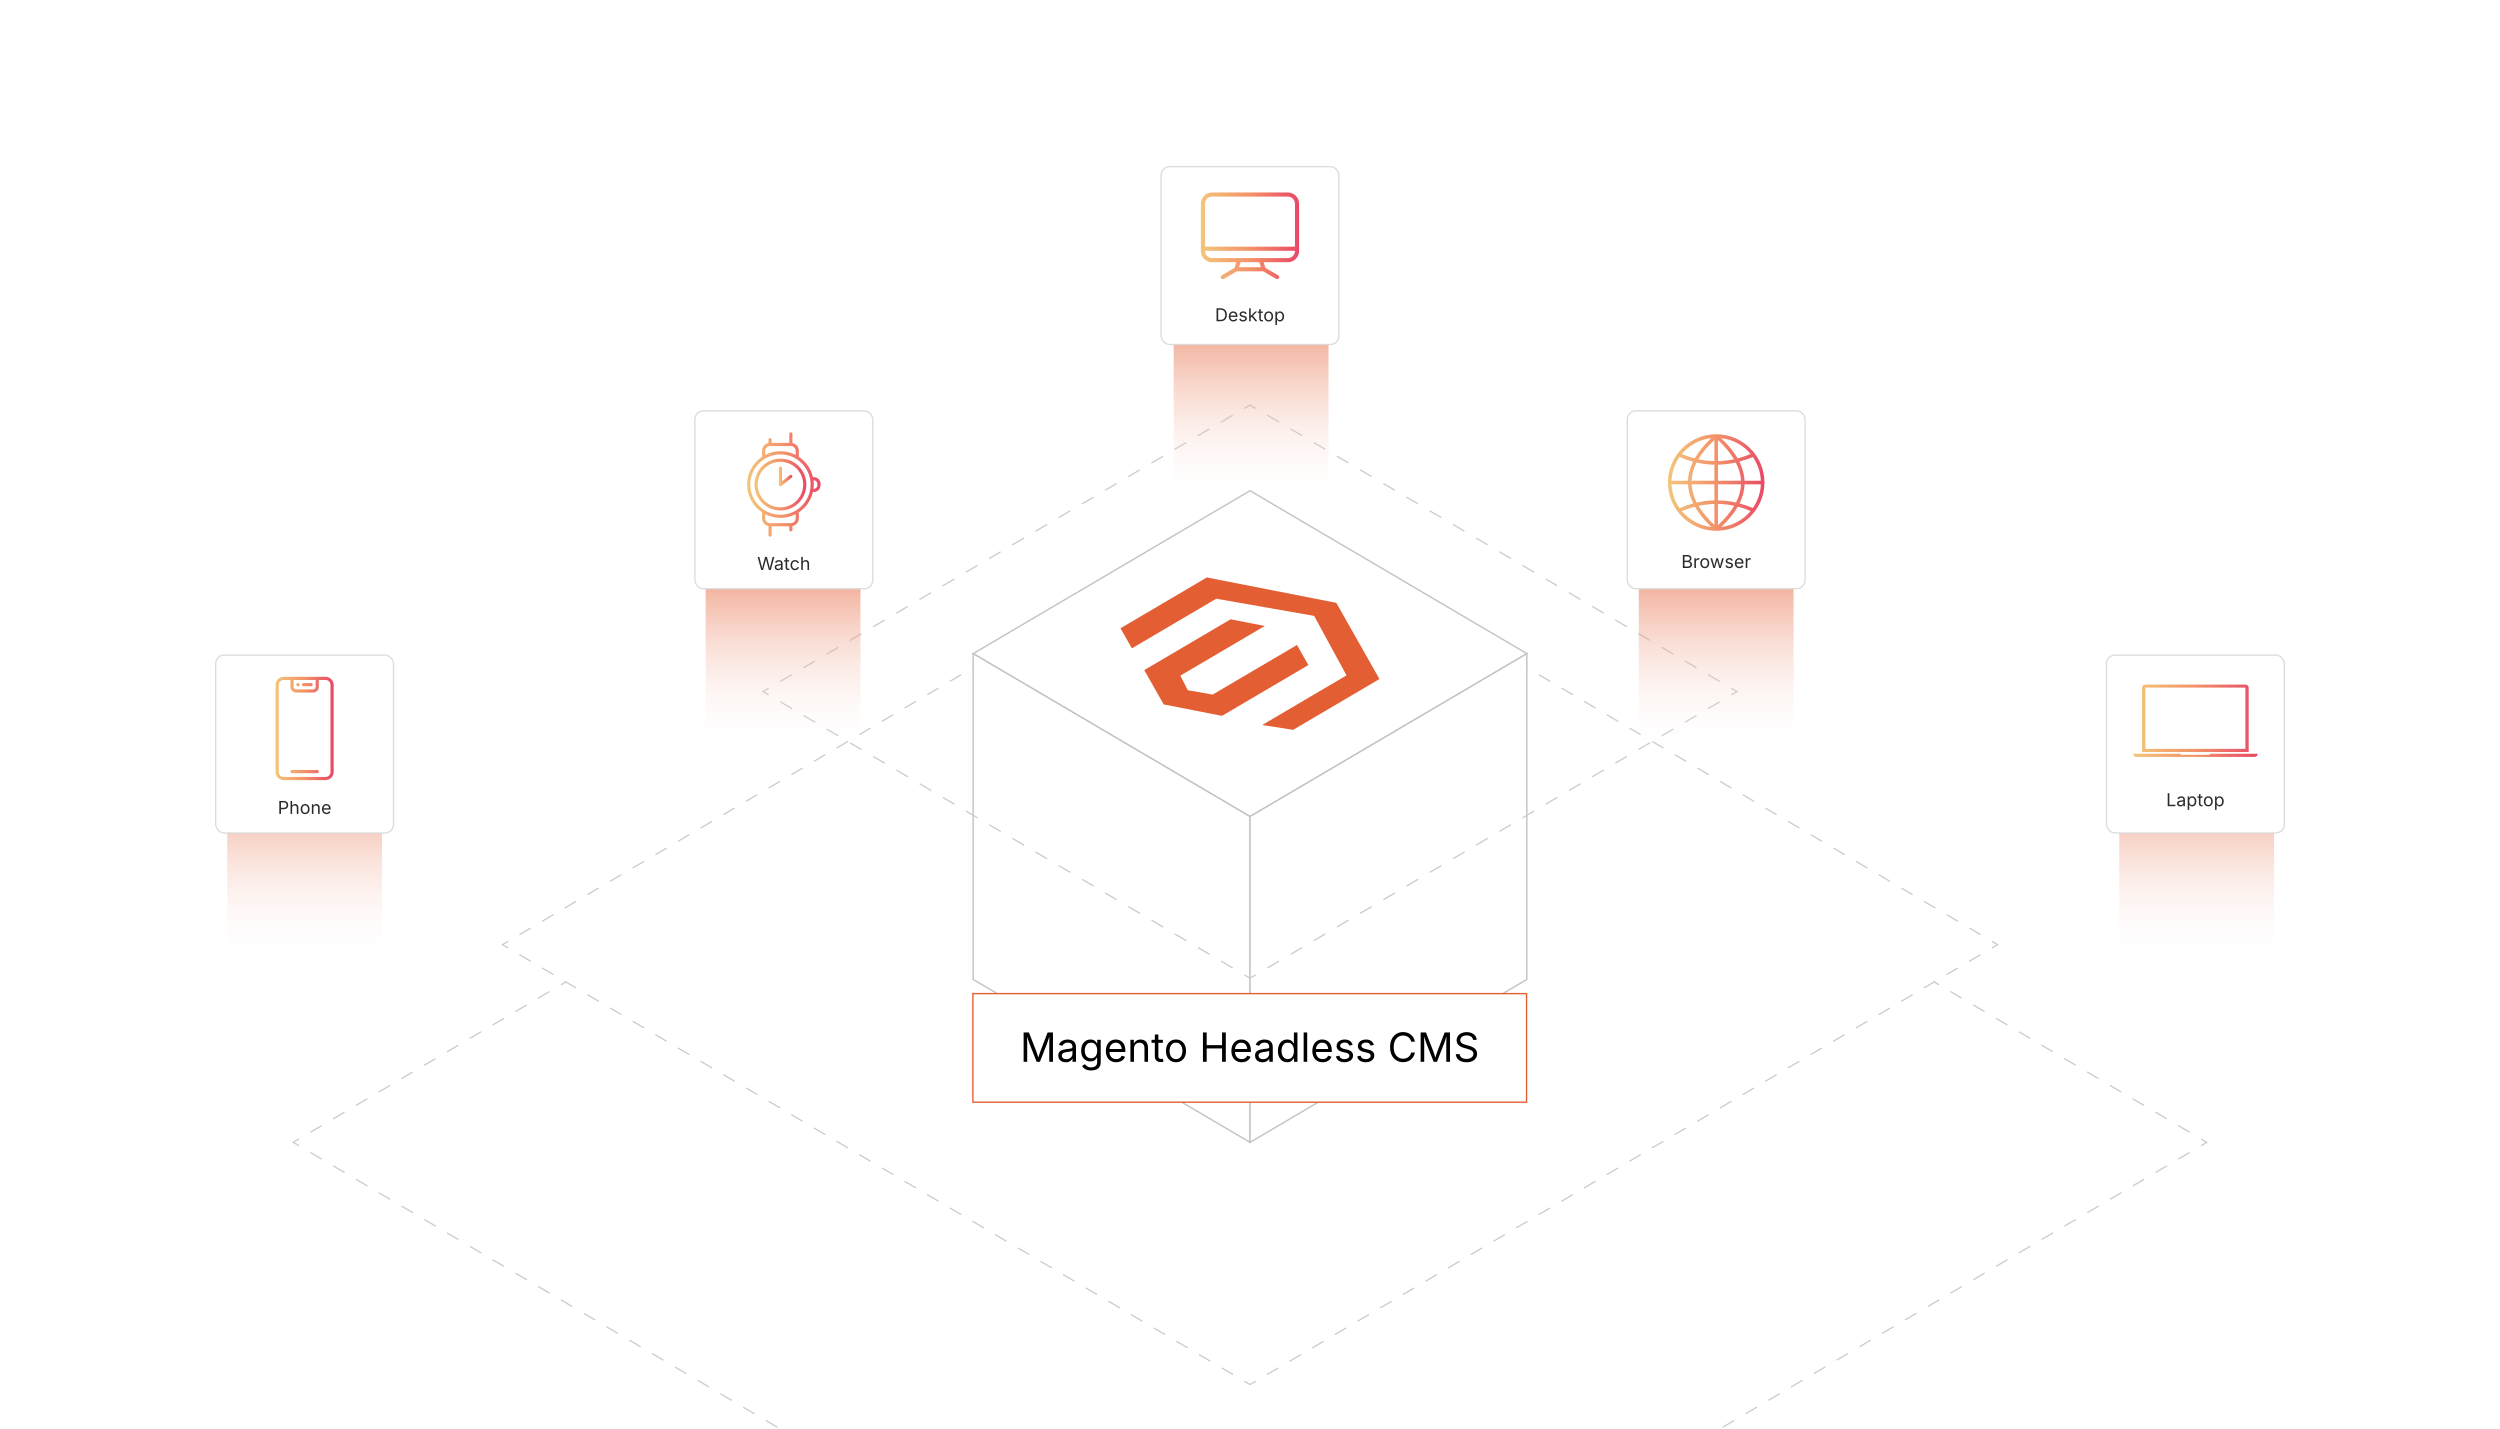 <?xml version="1.0" encoding="UTF-8"?><svg id="Layer_1" xmlns="http://www.w3.org/2000/svg" xmlns:xlink="http://www.w3.org/1999/xlink" viewBox="0 0 350 200"><defs><clipPath id="clippath"><rect y="11.653" width="350" height="188.347" fill="none" stroke-width="0"/></clipPath><linearGradient id="linear-gradient" x1="175.155" y1="70.556" x2="175.155" y2="43.801" gradientUnits="userSpaceOnUse"><stop offset="0" stop-color="#fff" stop-opacity="0"/><stop offset="1" stop-color="#e45e34"/></linearGradient><linearGradient id="linear-gradient-2" x1="240.265" y1="105.096" x2="240.265" y2="78.341" xlink:href="#linear-gradient"/><linearGradient id="linear-gradient-3" x1="109.63" y1="105.096" x2="109.63" y2="78.341" xlink:href="#linear-gradient"/><linearGradient id="linear-gradient-4" x1="307.534" y1="134.559" x2="307.534" y2="107.804" xlink:href="#linear-gradient"/><linearGradient id="linear-gradient-5" x1="42.646" y1="134.559" x2="42.646" y2="107.804" xlink:href="#linear-gradient"/><linearGradient id="linear-gradient-6" x1="233.507" y1="67.555" x2="247.023" y2="67.555" gradientUnits="userSpaceOnUse"><stop offset="0" stop-color="#f3c57a"/><stop offset=".49" stop-color="#f39369"/><stop offset="1" stop-color="#e94867"/></linearGradient><linearGradient id="linear-gradient-7" x1="105.631" y1="67.837" x2="112.889" y2="67.837" xlink:href="#linear-gradient-6"/><linearGradient id="linear-gradient-8" x1="109.039" y1="66.69" x2="110.928" y2="66.69" xlink:href="#linear-gradient-6"/><linearGradient id="linear-gradient-9" x1="104.592" y1="67.828" x2="114.878" y2="67.828" xlink:href="#linear-gradient-6"/><linearGradient id="linear-gradient-10" x1="168.122" y1="33.015" x2="181.871" y2="33.015" xlink:href="#linear-gradient-6"/><linearGradient id="linear-gradient-11" x1="38.581" y1="101.986" x2="46.712" y2="101.986" xlink:href="#linear-gradient-6"/><linearGradient id="linear-gradient-12" x1="298.626" y1="100.903" x2="316.082" y2="100.903" xlink:href="#linear-gradient-6"/><filter id="drop-shadow-1" filterUnits="userSpaceOnUse"><feOffset dx="0" dy="1.917"/><feGaussianBlur result="blur" stdDeviation="1.534"/><feFlood flood-color="#333" flood-opacity=".09"/><feComposite in2="blur" operator="in"/><feComposite in="SourceGraphic"/></filter></defs><g clip-path="url(#clippath)"><path d="M243.177,96.825l-68.181,40.121-68.181-40.121,68.181-40.121,68.181,40.121Z" fill="#fff" stroke-width="0"/><polygon points="308.949 159.93 175 238.752 41.051 159.93 175 81.108 308.949 159.93" fill="#fff" stroke-width="0"/><polyline points="308.154 159.462 308.949 159.93 308.154 160.398" fill="none" stroke="#ccc" stroke-miterlimit="10" stroke-width=".185"/><line x1="306.559" y1="161.336" x2="176.593" y2="237.815" fill="none" stroke="#ccc" stroke-dasharray="0 0 1.85 1.85" stroke-miterlimit="10" stroke-width=".185"/><line x1="172.61" y1="237.346" x2="42.643" y2="160.867" fill="none" stroke="#ccc" stroke-dasharray="0 0 1.85 1.85" stroke-miterlimit="10" stroke-width=".185"/><polyline points="41.846 160.398 41.051 159.93 41.846 159.462" fill="none" stroke="#ccc" stroke-miterlimit="10" stroke-width=".185"/><line x1="43.441" y1="158.523" x2="173.407" y2="82.045" fill="none" stroke="#ccc" stroke-dasharray="0 0 1.85 1.85" stroke-miterlimit="10" stroke-width=".185"/><polyline points="174.205 81.575 175 81.108 175.795 81.575" fill="none" stroke="#ccc" stroke-miterlimit="10" stroke-width=".185"/><line x1="177.39" y1="82.514" x2="307.357" y2="158.993" fill="none" stroke="#ccc" stroke-dasharray="0 0 1.85 1.85" stroke-miterlimit="10" stroke-width=".185"/><polygon points="279.659 132.25 175 193.837 70.341 132.25 175 70.664 279.659 132.25" fill="#fff" stroke-width="0"/><polyline points="278.864 131.782 279.659 132.25 278.864 132.718" fill="none" stroke="#ccc" stroke-miterlimit="10" stroke-width=".185"/><line x1="277.278" y1="133.651" x2="176.588" y2="192.902" fill="none" stroke="#ccc" stroke-dasharray="0 0 1.84 1.84" stroke-miterlimit="10" stroke-width=".185"/><polyline points="175.795 193.369 175 193.837 174.205 193.369" fill="none" stroke="#ccc" stroke-miterlimit="10" stroke-width=".185"/><line x1="172.619" y1="192.436" x2="71.929" y2="133.185" fill="none" stroke="#ccc" stroke-dasharray="0 0 1.84 1.84" stroke-miterlimit="10" stroke-width=".185"/><polyline points="71.136 132.718 70.341 132.25 71.136 131.782" fill="none" stroke="#ccc" stroke-miterlimit="10" stroke-width=".185"/><line x1="72.722" y1="130.849" x2="173.412" y2="71.598" fill="none" stroke="#ccc" stroke-dasharray="0 0 1.84 1.84" stroke-miterlimit="10" stroke-width=".185"/><polyline points="174.205 71.132 175 70.664 175.795 71.132" fill="none" stroke="#ccc" stroke-miterlimit="10" stroke-width=".185"/><line x1="177.381" y1="72.065" x2="278.071" y2="131.316" fill="none" stroke="#ccc" stroke-dasharray="0 0 1.84 1.84" stroke-miterlimit="10" stroke-width=".185"/><path d="M213.758,91.508l-38.758,22.807-38.758-22.807,38.758-22.807,38.758,22.807Z" fill="#fff" stroke="#c6c2c2" stroke-miterlimit="10" stroke-width=".202"/><path d="M175,114.316v45.614l-38.758-22.807v-45.614l38.758,22.807Z" fill="#fff" stroke="#c6c2c2" stroke-miterlimit="10" stroke-width=".202"/><path d="M213.758,91.508v45.614l-38.758,22.807v-45.614l38.758-22.807Z" fill="#fff" stroke="#c6c2c2" stroke-miterlimit="10" stroke-width=".202"/><g id="LOGO"><polygon points="193.124 95.064 181.037 102.177 176.701 101.503 188.512 94.553 183.979 86.224 170.271 83.82 158.461 90.769 156.869 87.956 168.956 80.843 187.084 84.397 193.124 95.064" fill="#e45e34" stroke-width="0"/><polygon points="183.171 93.107 171.084 100.22 167.777 99.571 162.916 98.619 161.294 95.757 160.195 93.812 172.282 86.7 177.064 87.637 165.254 94.586 166.291 96.632 169.768 97.243 181.579 90.293 183.171 93.107" fill="#e45e34" stroke-width="0"/></g><polyline points="242.385 96.357 243.181 96.825 242.385 97.293" fill="none" stroke="#ccc" stroke-miterlimit="10" stroke-width=".185"/><line x1="240.761" y1="98.248" x2="176.607" y2="136" fill="none" stroke="#ccc" stroke-dasharray="0 0 1.884 1.884" stroke-miterlimit="10" stroke-width=".185"/><polyline points="175.795 136.477 175 136.945 174.205 136.477" fill="none" stroke="#ccc" stroke-miterlimit="10" stroke-width=".185"/><line x1="172.581" y1="135.522" x2="108.427" y2="97.77" fill="none" stroke="#ccc" stroke-dasharray="0 0 1.884 1.884" stroke-miterlimit="10" stroke-width=".185"/><polyline points="107.615 97.293 106.819 96.825 107.615 96.357" fill="none" stroke="#ccc" stroke-miterlimit="10" stroke-width=".185"/><line x1="109.239" y1="95.401" x2="173.393" y2="57.65" fill="none" stroke="#ccc" stroke-dasharray="0 0 1.884 1.884" stroke-miterlimit="10" stroke-width=".185"/><polyline points="174.205 57.172 175 56.704 175.795 57.172" fill="none" stroke="#ccc" stroke-miterlimit="10" stroke-width=".185"/><line x1="177.419" y1="58.127" x2="241.573" y2="95.879" fill="none" stroke="#ccc" stroke-dasharray="0 0 1.884 1.884" stroke-miterlimit="10" stroke-width=".185"/><rect x="164.317" y="43.801" width="21.676" height="26.755" fill="url(#linear-gradient)" opacity=".65" stroke-width="0"/><rect x="229.427" y="78.341" width="21.676" height="26.755" fill="url(#linear-gradient-2)" opacity=".65" stroke-width="0"/><rect x="98.792" y="78.341" width="21.676" height="26.755" fill="url(#linear-gradient-3)" opacity=".65" stroke-width="0"/><rect x="296.696" y="107.804" width="21.676" height="26.755" fill="url(#linear-gradient-4)" opacity=".65" stroke-width="0"/><rect x="31.809" y="107.804" width="21.676" height="26.755" fill="url(#linear-gradient-5)" opacity=".65" stroke-width="0"/><rect x="227.816" y="57.523" width="24.898" height="24.898" rx="1.197" ry="1.197" fill="#fff" stroke="#dbdbdb" stroke-miterlimit="10" stroke-width=".185"/><path d="M235.598,79.521v-1.823h.646c.127,0,.232.021.315.065.082.043.144.102.185.175.04.073.061.154.061.243,0,.079-.014.143-.042.194-.027.051-.064.092-.109.122s-.095.052-.147.067v.017c.058.003.114.022.171.059.057.036.104.087.142.153s.057.147.057.242c0,.091-.021.174-.062.247-.042.074-.108.132-.197.174-.09.043-.207.064-.351.064h-.666ZM235.83,78.498h.4c.065,0,.125-.013.178-.039.053-.025.095-.062.126-.109s.047-.102.047-.165c0-.079-.027-.146-.083-.201-.055-.055-.142-.082-.26-.082h-.408v.594ZM235.83,79.315h.428c.142,0,.243-.027.303-.082.061-.055.09-.122.09-.201,0-.061-.016-.117-.046-.169-.031-.051-.075-.092-.132-.124-.057-.031-.124-.046-.202-.046h-.44v.622Z" fill="#2b2b2b" stroke-width="0"/><path d="M237.21,79.521v-1.368h.213v.21h.015c.025-.069.07-.125.135-.167.065-.042.139-.063.22-.063.017,0,.036,0,.059.001s.04.001.053.002v.222c-.006-.002-.022-.004-.049-.007-.026-.003-.054-.005-.083-.005-.065,0-.124.014-.176.041-.052.027-.092.065-.121.113-.03.048-.045.103-.045.165v.856h-.22Z" fill="#2b2b2b" stroke-width="0"/><path d="M238.668,79.55c-.124,0-.232-.029-.326-.088-.094-.059-.166-.141-.219-.247-.052-.106-.078-.229-.078-.37,0-.143.026-.268.078-.374.053-.106.125-.189.219-.248s.202-.088.326-.088c.125,0,.234.029.328.088s.167.141.219.248.078.231.078.374c0,.14-.026.263-.078.37-.052.106-.125.188-.219.247-.094.059-.203.088-.328.088ZM238.668,79.354c.092,0,.168-.024.228-.071.06-.047.104-.109.132-.187.029-.077.043-.16.043-.25,0-.091-.014-.175-.043-.253-.028-.078-.072-.141-.132-.188-.06-.048-.136-.072-.228-.072s-.166.024-.226.072c-.059.047-.102.11-.131.188-.028.078-.042.162-.042.253,0,.09.014.173.042.25.029.077.072.14.131.187.06.047.134.071.226.071Z" fill="#2b2b2b" stroke-width="0"/><path d="M239.875,79.521l-.414-1.368h.233l.166.597c.023.082.048.174.074.277.025.103.052.22.076.351h-.037c.024-.125.049-.239.074-.343s.05-.198.073-.285l.164-.597h.235l.161.597c.022.084.047.178.071.281.025.104.05.219.074.347h-.039c.026-.126.052-.241.078-.345.025-.103.05-.197.073-.283l.167-.597h.233l-.415,1.368h-.219l-.178-.619c-.018-.062-.035-.127-.052-.192-.018-.065-.034-.132-.051-.201-.017-.069-.033-.138-.05-.209h.049c-.017.07-.033.14-.05.209-.017.069-.033.136-.051.202-.017.066-.034.13-.053.191l-.177.619h-.22Z" fill="#2b2b2b" stroke-width="0"/><path d="M242.084,79.55c-.094,0-.177-.014-.25-.041s-.134-.068-.181-.122-.079-.12-.096-.198l.21-.05c.02.075.056.13.11.165.054.035.122.053.204.053.095,0,.171-.02.228-.061s.085-.089.085-.146c0-.047-.017-.087-.049-.118-.033-.031-.084-.055-.151-.07l-.228-.054c-.124-.029-.217-.075-.276-.137-.061-.062-.091-.14-.091-.237,0-.078.021-.147.066-.207.044-.06.104-.107.18-.141.076-.034.163-.051.261-.051.094,0,.173.014.239.042.065.028.118.067.16.116.041.049.071.106.092.171l-.199.051c-.019-.049-.05-.093-.094-.133s-.109-.06-.197-.06c-.082,0-.149.019-.204.056-.054.038-.081.085-.081.142,0,.05.019.091.055.122.037.031.096.055.175.074l.207.049c.124.029.216.075.275.136.06.062.09.14.09.233,0,.08-.023.151-.068.213s-.108.111-.189.147c-.081.036-.176.054-.282.054Z" fill="#2b2b2b" stroke-width="0"/><path d="M243.517,79.55c-.133,0-.246-.029-.342-.088-.097-.059-.17-.141-.222-.246-.052-.105-.078-.228-.078-.368s.025-.264.076-.371.122-.19.215-.251.201-.09.324-.09c.073,0,.145.012.215.036.071.024.135.063.192.117.058.053.104.124.138.211s.052.194.052.32v.092h-1.062v-.186h.943l-.103.069c0-.09-.015-.169-.042-.239-.028-.07-.07-.125-.126-.164s-.124-.06-.207-.06c-.082,0-.152.021-.211.061-.059.04-.104.093-.135.158s-.047.134-.047.208v.124c0,.101.018.187.053.257.035.071.084.124.147.161.063.036.137.054.22.054.054,0,.103-.008.146-.023.044-.016.082-.039.114-.07.031-.032.057-.071.073-.117l.213.059c-.021.068-.057.128-.107.181s-.113.093-.188.123c-.074.029-.158.044-.252.044Z" fill="#2b2b2b" stroke-width="0"/><path d="M244.402,79.521v-1.368h.213v.21h.015c.025-.069.07-.125.135-.167.065-.042.139-.063.22-.063.017,0,.036,0,.059.001s.04.001.053.002v.222c-.006-.002-.022-.004-.049-.007-.026-.003-.054-.005-.083-.005-.065,0-.124.014-.176.041-.052.027-.092.065-.121.113-.03.048-.045.103-.045.165v.856h-.22Z" fill="#2b2b2b" stroke-width="0"/><path d="M240.265,60.797c-3.726,0-6.758,3.032-6.758,6.758s3.032,6.758,6.758,6.758,6.758-3.032,6.758-6.758-3.032-6.758-6.758-6.758ZM240.515,65.057c.83-.019,1.662-.119,2.495-.307.442.857.686,1.71.731,2.555h-3.226v-2.248ZM240.515,64.555v-2.953c.96.898,1.706,1.797,2.24,2.692-.748.159-1.495.244-2.24.262ZM240.015,61.609v2.947c-.75-.014-1.498-.099-2.242-.257.53-.897,1.277-1.796,2.242-2.69ZM240.015,65.058v2.246h-3.197c.036-.845.268-1.696.701-2.547.828.187,1.661.286,2.496.301ZM236.318,67.305h-2.304c.049-1.235.457-2.378,1.123-3.33.626.269,1.254.49,1.886.659-.436.889-.671,1.781-.705,2.671ZM236.319,67.805c.042.89.282,1.784.725,2.677-.635.168-1.27.388-1.906.654-.667-.951-1.076-2.096-1.124-3.331h2.305ZM236.82,67.805h3.195v2.248c-.822.02-1.645.121-2.471.306-.439-.857-.681-1.71-.724-2.555ZM240.015,70.556v2.94c-.95-.893-1.688-1.788-2.217-2.678.741-.157,1.48-.243,2.217-.261ZM240.515,73.515v-2.962c.76.013,1.517.098,2.271.259-.536.902-1.293,1.805-2.271,2.704ZM240.515,70.051v-2.246h3.228c-.035.846-.267,1.697-.702,2.549-.838-.19-1.68-.289-2.526-.303ZM244.243,67.805h2.273c-.049,1.231-.455,2.372-1.117,3.321-.618-.265-1.239-.482-1.862-.649.438-.889.673-1.781.706-2.672ZM244.241,67.305c-.043-.89-.286-1.783-.731-2.677.629-.167,1.258-.383,1.887-.646.663.95,1.07,2.091,1.119,3.323h-2.275ZM245.085,63.569c-.607.247-1.214.449-1.82.603-.544-.947-1.312-1.894-2.302-2.835,1.652.184,3.113,1.014,4.121,2.232ZM239.575,61.336c-.998.94-1.771,1.889-2.312,2.841-.607-.156-1.212-.361-1.814-.614,1.01-1.217,2.472-2.045,4.126-2.227ZM235.452,71.549c.613-.25,1.225-.454,1.837-.61.542.948,1.307,1.895,2.295,2.836-1.656-.18-3.12-1.009-4.131-2.226ZM240.974,73.771c1.002-.938,1.778-1.886,2.322-2.838.6.155,1.197.357,1.792.605-1.007,1.217-2.464,2.046-4.114,2.233Z" fill="url(#linear-gradient-6)" stroke-width="0"/><rect x="97.286" y="57.523" width="24.898" height="24.898" rx="1.197" ry="1.197" fill="#fff" stroke="#dbdbdb" stroke-miterlimit="10" stroke-width=".185"/><path d="M109.26,64.208c-2,0-3.629,1.629-3.629,3.629,0,2,1.629,3.629,3.629,3.629s3.629-1.629,3.629-3.629c0-2-1.629-3.629-3.629-3.629ZM109.26,71.028c-1.758,0-3.186-1.43-3.186-3.186,0-1.758,1.43-3.186,3.186-3.186,1.758,0,3.186,1.43,3.186,3.186,0,1.758-1.43,3.186-3.186,3.186Z" fill="url(#linear-gradient-7)" stroke-width="0"/><path d="M110.571,66.518l-1.089.863v-1.841c0-.124-.098-.221-.221-.221s-.221.098-.221.221v2.297s0,.017.004.027c0,.013,0,.031.009.044.004.013.013.027.022.04.004.009.009.017.013.027,0,0,.004,0,.009.009.013.017.035.031.053.044.009,0,.013.009.022.013.027.013.058.022.088.022.027,0,.053-.004.08-.017.009,0,.017-.009.027-.013.009-.004.022-.009.031-.017l1.447-1.151c.098-.075.111-.217.035-.309-.075-.098-.217-.111-.309-.035l.001-.001Z" fill="url(#linear-gradient-8)" stroke-width="0"/><path d="M113.93,66.797h-.124c-.27-1.182-.992-2.196-1.969-2.846v-.837c0-.54-.385-.992-.898-1.094v-1.275c0-.124-.098-.221-.221-.221s-.221.098-.221.221v1.253h-2.47v-.451c0-.124-.098-.221-.221-.221s-.221.098-.221.221v.474c-.514.102-.898.553-.898,1.094v.832c-1.257.837-2.094,2.266-2.094,3.886s.832,3.05,2.094,3.89v.832c0,.54.385.996.898,1.098v1.257c0,.124.098.221.221.221s.221-.098.221-.221v-1.234h2.47v.509c0,.124.098.221.221.221s.221-.098.221-.221v-.531c.514-.102.898-.553.898-1.098v-.832c.983-.651,1.7-1.664,1.969-2.846h.124c.522,0,.947-.425.947-.947v-.19c0-.522-.425-.947-.947-.947v.004ZM107.127,63.118c0-.372.305-.673.677-.673h2.912c.372,0,.677.301.677.673v.576c-.641-.332-1.363-.522-2.134-.522s-1.491.19-2.134.522v-.576h.001ZM111.394,72.559c0,.372-.305.677-.677.677h-2.912c-.372,0-.677-.305-.677-.677v-.576c.641.332,1.363.522,2.134.522s1.491-.19,2.134-.522v.576h-.001ZM109.26,72.064c-2.328,0-4.222-1.894-4.222-4.222s1.894-4.222,4.222-4.222,4.222,1.894,4.222,4.222-1.894,4.222-4.222,4.222ZM114.434,67.934c0,.279-.226.505-.505.505h-.044c.027-.195.044-.394.044-.597,0-.204-.017-.403-.044-.602h.044c.274,0,.505.23.505.505v.19-.001Z" fill="url(#linear-gradient-9)" stroke-width="0"/><path d="M106.566,79.794l-.497-1.823h.237l.289,1.118c.015.06.03.12.044.182s.027.124.041.187c.013.063.025.128.037.195h-.028c.012-.067.025-.132.038-.195.013-.063.027-.125.042-.187s.03-.122.045-.182l.295-1.118h.264l.292,1.118c.016.06.031.12.046.182.014.062.028.124.042.187.014.063.027.128.039.195h-.032c.012-.067.025-.132.038-.195.013-.063.027-.125.042-.187s.029-.122.044-.182l.288-1.118h.24l-.499,1.823h-.271l-.313-1.155c-.021-.075-.04-.157-.059-.246-.019-.088-.037-.19-.055-.306h.049c-.018.109-.036.207-.053.293-.017.086-.038.172-.061.259l-.312,1.155h-.271Z" fill="#2b2b2b" stroke-width="0"/><path d="M108.923,79.826c-.086,0-.165-.016-.235-.049-.071-.033-.127-.081-.168-.143-.042-.063-.062-.139-.062-.229,0-.078.015-.142.046-.191.031-.049.072-.087.124-.115.052-.028.109-.049.172-.063.063-.014.126-.024.189-.033.082-.011.148-.019.2-.024.051-.006.089-.016.114-.029.025-.014.038-.038.038-.071v-.007c0-.057-.011-.105-.032-.145-.021-.04-.053-.07-.095-.091-.042-.021-.095-.032-.159-.032-.065,0-.121.01-.167.031s-.084.046-.113.077c-.029.03-.051.062-.065.093l-.211-.069c.035-.083.082-.148.142-.195s.125-.08.197-.1.143-.029.213-.029c.045,0,.098.005.156.016.059.011.115.033.169.065.054.033.099.081.135.145.035.064.053.15.053.256v.902h-.217v-.186h-.015c-.016.032-.041.065-.075.099s-.079.062-.133.085-.121.034-.198.034ZM108.961,79.632c.082,0,.15-.016.207-.048.057-.032.099-.073.128-.124.03-.051.044-.104.044-.16v-.19c-.009.011-.029.021-.059.029-.03.009-.064.016-.103.023-.039.006-.077.012-.113.016-.036.005-.065.008-.086.011-.053.006-.103.018-.148.034-.046.016-.083.039-.111.069-.028.031-.042.072-.042.125,0,.047.012.087.037.119s.058.056.101.072c.042.016.091.024.146.024Z" fill="#2b2b2b" stroke-width="0"/><path d="M110.485,78.427v.188h-.707v-.188h.707ZM109.984,78.101h.22v1.338c0,.062.013.106.038.134.024.028.066.042.124.042.014,0,.032-.001.053-.005s.042-.006.059-.01l.045.186c-.023.008-.049.014-.078.019-.029.004-.058.006-.086.006-.118,0-.21-.031-.276-.094-.066-.062-.099-.149-.099-.261v-1.355Z" fill="#2b2b2b" stroke-width="0"/><path d="M111.299,79.824c-.124,0-.233-.029-.326-.088-.093-.059-.166-.141-.218-.247-.052-.106-.078-.229-.078-.37,0-.143.026-.268.078-.374s.125-.189.218-.248.202-.088.326-.088c.066,0,.128.008.187.025.059.017.112.042.161.074.048.032.09.072.125.119.035.047.062.1.081.16l-.211.06c-.01-.035-.025-.067-.045-.097s-.045-.055-.074-.077c-.029-.021-.062-.038-.1-.05-.038-.012-.079-.018-.124-.018-.091,0-.167.024-.225.072-.059.047-.103.11-.131.188-.029.078-.043.162-.043.253,0,.09.014.173.043.25.028.077.072.14.131.187.059.047.134.071.225.071.046,0,.088-.006.126-.019.039-.012.072-.029.102-.052s.055-.049.075-.08c.021-.031.036-.065.045-.102l.21.06c-.018.062-.044.116-.08.164s-.078.088-.126.122c-.049.034-.104.06-.163.077s-.123.026-.189.026Z" fill="#2b2b2b" stroke-width="0"/><path d="M112.395,78.975v.82h-.22v-1.823h.22v.787h-.038c.042-.126.101-.216.178-.27.077-.053.167-.079.271-.079.092,0,.173.019.243.057s.124.095.163.171c.039.076.058.172.058.288v.869h-.221v-.85c0-.105-.027-.188-.083-.248s-.13-.089-.226-.089c-.065,0-.124.015-.176.043-.052.029-.094.07-.124.125-.03.055-.045.121-.045.199Z" fill="#2b2b2b" stroke-width="0"/><rect x="162.547" y="23.327" width="24.898" height="24.898" rx="1.197" ry="1.197" fill="#fff" stroke="#dbdbdb" stroke-miterlimit="10" stroke-width=".185"/><path d="M169.686,26.947h10.62c.43,0,.822.176,1.105.46s.459.675.459,1.105v6.634c0,.429-.176.821-.459,1.104-.285.284-.675.46-1.105.46h-3.396l.245.795,1.799,1.039c.138.08.185.256.105.394-.08.138-.256.185-.394.105l-1.83-1.057-3.682.001-1.829,1.055c-.138.079-.314.032-.393-.106s-.032-.314.106-.393l1.798-1.038.245-.796h-3.396c-.43,0-.821-.176-1.104-.459-.284-.285-.46-.675-.46-1.105v-6.634c0-.43.176-.822.459-1.105.283-.283.675-.46,1.105-.46h0ZM168.7,34.534h12.592v-6.023c0-.271-.111-.518-.29-.696-.179-.179-.425-.29-.696-.29h-10.62c-.271,0-.517.111-.696.29-.178.178-.29.425-.29.696v6.023h.001ZM181.292,35.112h-12.592v.032c0,.271.111.518.289.697.178.178.425.289.697.289h10.62c.271,0,.518-.111.697-.289.178-.178.289-.425.289-.697v-.032h-.001ZM176.308,36.709h-2.623l-.215.699h3.053l-.215-.699Z" fill="url(#linear-gradient-10)" stroke-width="0"/><path d="M170.549,43.157v1.823h-.232v-1.823h.232ZM170.885,44.98h-.44v-.206h.426c.148,0,.271-.028.369-.085.097-.057.17-.138.218-.244.048-.106.072-.233.072-.38,0-.146-.024-.271-.072-.376-.048-.104-.119-.185-.213-.242-.094-.056-.212-.084-.353-.084h-.458v-.206h.474c.178,0,.33.036.456.109.126.072.223.177.29.312s.101.298.101.486c0,.19-.034.354-.102.49-.068.137-.167.242-.296.315-.129.074-.287.11-.472.11Z" fill="#2b2b2b" stroke-width="0"/><path d="M172.673,45.009c-.132,0-.247-.029-.342-.088-.096-.059-.169-.141-.221-.246-.052-.105-.078-.228-.078-.368s.025-.264.076-.371c.05-.107.122-.19.215-.251.092-.061.201-.09.325-.09.073,0,.144.012.215.036.07.024.134.063.192.117.058.053.104.124.138.211s.051.194.051.32v.092h-1.062v-.186h.943l-.103.069c0-.09-.014-.169-.042-.239-.028-.07-.07-.125-.125-.164-.055-.04-.124-.06-.207-.06s-.153.021-.212.061c-.059.04-.104.093-.134.158-.031.065-.046.134-.046.208v.124c0,.101.018.187.052.257.035.071.084.124.147.161.063.036.137.054.22.054.054,0,.103-.008.147-.023.044-.016.082-.039.114-.07.032-.032.056-.071.073-.117l.213.059c-.021.068-.057.128-.107.181-.051.052-.113.093-.188.123s-.159.044-.252.044Z" fill="#2b2b2b" stroke-width="0"/><path d="M174.023,45.009c-.094,0-.177-.014-.25-.041-.073-.027-.133-.068-.181-.122s-.079-.12-.095-.198l.209-.05c.02.075.057.13.111.165.054.035.122.053.204.053.095,0,.171-.02.228-.061s.085-.089.085-.146c0-.047-.016-.087-.049-.118s-.083-.055-.151-.07l-.228-.054c-.124-.029-.216-.075-.277-.137-.06-.062-.09-.14-.09-.237,0-.078.022-.147.066-.207.044-.06.104-.107.181-.141.076-.034.163-.051.26-.051.094,0,.174.014.239.042s.119.067.16.116c.042.049.072.106.092.171l-.199.051c-.019-.049-.05-.093-.094-.133-.043-.04-.109-.06-.197-.06-.082,0-.149.019-.204.056-.054.038-.081.085-.081.142,0,.05.018.091.055.122.037.031.095.055.175.074l.207.049c.124.029.216.075.275.136.06.062.089.14.089.233,0,.08-.022.151-.068.213s-.108.111-.189.147c-.082.036-.175.054-.282.054Z" fill="#2b2b2b" stroke-width="0"/><path d="M174.881,44.98v-1.823h.22v1.823h-.22ZM175.088,44.488v-.273h.041l.585-.603h.273l-.633.649h-.024l-.241.227ZM175.746,44.98l-.523-.669.157-.155.65.825h-.283Z" fill="#2b2b2b" stroke-width="0"/><path d="M176.795,43.612v.188h-.707v-.188h.707ZM176.294,43.287h.22v1.338c0,.062.013.106.037.134.025.028.066.042.124.042.015,0,.032-.001.054-.005s.041-.006.06-.01l.045.186c-.022.008-.049.014-.078.019-.028.004-.058.006-.086.006-.118,0-.21-.031-.276-.094-.066-.062-.099-.149-.099-.261v-1.355Z" fill="#2b2b2b" stroke-width="0"/><path d="M177.608,45.009c-.124,0-.232-.029-.326-.088-.094-.059-.166-.141-.219-.247-.052-.106-.078-.229-.078-.37,0-.143.026-.268.078-.374.053-.106.125-.189.219-.248s.202-.088.326-.088c.125,0,.234.029.328.088s.167.141.219.248.078.231.078.374c0,.14-.026.263-.078.37-.052.106-.125.188-.219.247-.094.059-.203.088-.328.088ZM177.608,44.812c.092,0,.168-.024.228-.071.06-.047.104-.109.132-.187.029-.077.043-.16.043-.25,0-.091-.014-.175-.043-.253-.028-.078-.072-.141-.132-.188-.06-.048-.136-.072-.228-.072s-.166.024-.226.072c-.059.047-.102.11-.131.188-.028.078-.042.162-.042.253,0,.09.014.173.042.25.029.077.072.14.131.187.06.047.134.071.226.071Z" fill="#2b2b2b" stroke-width="0"/><path d="M178.554,45.491v-1.879h.213v.219h.024c.016-.024.037-.055.064-.092.028-.037.068-.07.12-.1.053-.029.123-.044.212-.044.114,0,.215.028.302.085s.154.139.204.244c.049.105.074.23.074.375,0,.145-.024.271-.073.377-.05.106-.117.188-.204.246-.087.058-.188.087-.302.087-.086,0-.156-.015-.209-.044s-.094-.064-.122-.102c-.029-.038-.051-.07-.066-.095h-.018v.723h-.22ZM179.155,44.812c.086,0,.157-.023.215-.069.058-.046.101-.108.13-.186.029-.078.043-.165.043-.26,0-.095-.014-.18-.042-.256-.029-.076-.072-.137-.13-.182-.057-.045-.129-.067-.216-.067-.084,0-.154.021-.211.063-.058.042-.101.102-.13.177-.028.076-.043.164-.043.265s.015.19.044.268c.029.077.073.138.13.182.058.043.128.065.21.065Z" fill="#2b2b2b" stroke-width="0"/><rect x="30.198" y="91.718" width="24.898" height="24.898" rx="1.197" ry="1.197" fill="#fff" stroke="#dbdbdb" stroke-miterlimit="10" stroke-width=".185"/><path d="M45.585,109.214h-5.878c-.621,0-1.127-.505-1.127-1.127v-12.204c0-.621.505-1.127,1.127-1.127h5.878c.622,0,1.127.505,1.127,1.127v12.203c0,.622-.505,1.127-1.127,1.127v.001ZM39.707,95.203c-.376,0-.681.306-.681.681v12.203c0,.375.306.681.681.681h5.878c.376,0,.681-.306.681-.681v-12.203c0-.376-.306-.681-.681-.681h-.951v.974c0,.434-.372.787-.83.787h-2.315c-.458,0-.831-.352-.831-.787v-.974h-.951ZM41.105,95.203v.974c0,.187.172.341.385.341h2.315c.208,0,.384-.155.384-.341v-.974h-3.084ZM44.411,108.25h-3.53c-.123,0-.223-.1-.223-.223,0-.123.1-.223.223-.223h3.53c.123,0,.223.1.223.223,0,.123-.1.223-.223.223ZM43.557,96.071h-1.064c-.123,0-.223-.1-.223-.223s.1-.223.223-.223h1.064c.123,0,.223.1.223.223s-.1.223-.223.223ZM41.721,95.638c-.123,0-.223.1-.223.223,0,.123.1.223.223.223.123,0,.223-.1.223-.223,0-.123-.1-.223-.223-.223Z" fill="url(#linear-gradient-11)" stroke-width="0"/><path d="M39.104,113.951v-1.823h.624c.142,0,.259.026.351.078s.16.121.204.208c.044.088.067.186.067.294s-.022.207-.067.295-.112.158-.204.211c-.091.052-.208.078-.35.078h-.441v-.205h.431c.096,0,.174-.016.232-.049s.101-.078.128-.136c.026-.058.04-.122.04-.194,0-.071-.013-.136-.04-.192-.027-.057-.069-.102-.128-.134-.059-.033-.137-.05-.234-.05h-.379v1.619h-.232Z" fill="#2b2b2b" stroke-width="0"/><path d="M40.897,113.132v.819h-.22v-1.823h.22v.787h-.038c.042-.127.101-.216.178-.27.077-.053.167-.079.271-.079.092,0,.173.019.243.057s.124.095.163.171c.039.077.058.173.058.288v.869h-.221v-.851c0-.104-.027-.188-.083-.247s-.13-.089-.226-.089c-.065,0-.124.014-.176.043-.052.028-.094.069-.124.124-.03.055-.045.121-.045.2Z" fill="#2b2b2b" stroke-width="0"/><path d="M42.715,113.98c-.124,0-.233-.029-.326-.088s-.166-.142-.218-.247c-.052-.106-.078-.229-.078-.37,0-.143.026-.267.078-.373s.125-.189.218-.248.202-.088.326-.088c.125,0,.234.029.328.088.094.059.167.142.219.248s.078.23.078.373c0,.141-.026.264-.078.37-.052.105-.125.188-.219.247-.094.059-.203.088-.328.088ZM42.715,113.783c.092,0,.168-.023.228-.07.06-.048.104-.109.132-.187.028-.077.042-.161.042-.251s-.014-.175-.042-.252c-.029-.078-.073-.141-.132-.188s-.135-.072-.228-.072c-.091,0-.167.024-.225.072s-.103.11-.131.188c-.029.077-.043.162-.043.253,0,.09.014.174.043.251.028.077.072.139.131.187.059.047.134.07.225.07Z" fill="#2b2b2b" stroke-width="0"/><path d="M43.881,113.132v.819h-.22v-1.368h.211l.001.332h-.031c.042-.127.101-.216.178-.27.077-.053.167-.079.271-.079.092,0,.173.019.242.057s.124.095.162.171c.039.077.058.173.058.288v.869h-.22v-.851c0-.104-.027-.188-.083-.247s-.13-.089-.226-.089c-.065,0-.124.014-.176.043-.052.028-.094.069-.124.124-.03.055-.045.121-.045.2Z" fill="#2b2b2b" stroke-width="0"/><path d="M45.717,113.98c-.132,0-.247-.029-.342-.088s-.169-.141-.221-.246-.078-.228-.078-.368.025-.264.076-.371c.05-.106.122-.19.215-.251.092-.06.201-.09.325-.09.073,0,.144.012.215.036.07.023.134.062.192.116.058.053.104.124.138.211s.051.194.051.32v.092h-1.062v-.186h.943l-.103.068c0-.09-.014-.17-.042-.239-.028-.07-.07-.124-.125-.164-.055-.039-.124-.06-.207-.06s-.153.021-.212.061c-.059.041-.104.093-.134.158-.031.064-.046.134-.046.208v.124c0,.102.018.188.052.258.035.07.084.124.147.16.063.036.137.055.22.055.054,0,.103-.008.147-.023s.082-.039.114-.07.056-.07.073-.117l.213.059c-.021.068-.057.129-.107.182-.051.052-.113.093-.188.122s-.159.044-.252.044Z" fill="#2b2b2b" stroke-width="0"/><rect x="294.905" y="91.718" width="24.898" height="24.898" rx="1.197" ry="1.197" fill="#fff" stroke="#dbdbdb" stroke-miterlimit="10" stroke-width=".185"/><path d="M299.892,105.28v-8.993c0-.247.199-.446.446-.446h14.032c.246,0,.446.2.446.446v8.993h-14.924ZM300.35,96.264v8.576h14.006v-8.576h-14.006ZM309.506,105.52c-.05.09-.145.15-.255.15h-3.795c-.11,0-.206-.061-.255-.15h-6.575c0,.246.199.446.446.446h16.564c.246,0,.446-.2.446-.446h-6.575Z" fill="url(#linear-gradient-12)" stroke-width="0"/><path d="M303.479,112.868v-1.823h.232v1.618h.844v.205h-1.076Z" fill="#2b2b2b" stroke-width="0"/><path d="M305.251,112.9c-.086,0-.165-.017-.235-.05-.07-.032-.127-.08-.168-.143-.042-.062-.062-.14-.062-.229,0-.079.016-.143.046-.191.031-.049.072-.087.125-.115.052-.028.108-.05.172-.063.062-.014.126-.024.189-.033.081-.01.147-.019.199-.024.052-.005.09-.015.114-.029.025-.014.037-.037.037-.07v-.008c0-.057-.011-.105-.031-.145-.021-.04-.054-.07-.096-.092-.042-.021-.096-.031-.159-.031-.065,0-.121.01-.167.03-.047.021-.085.046-.113.076-.029.031-.051.062-.065.094l-.212-.069c.035-.083.082-.148.142-.195s.125-.08.197-.1c.071-.02.143-.029.213-.029.046,0,.098.005.156.017.058.011.114.032.169.065.054.032.099.081.134.145.036.064.054.149.054.257v.901h-.217v-.186h-.015c-.016.031-.04.064-.074.098-.034.034-.079.062-.134.085-.055.023-.121.035-.198.035ZM305.289,112.705c.081,0,.15-.016.207-.047.056-.032.099-.073.128-.125.029-.051.044-.104.044-.159v-.189c-.009.011-.028.02-.059.028s-.064.017-.104.022c-.038.007-.076.013-.112.017-.036.005-.065.008-.086.011-.054.007-.103.018-.149.033-.046.017-.083.039-.11.07-.027.03-.041.071-.041.124,0,.047.012.087.036.118.024.032.058.057.101.072.042.017.091.024.146.024Z" fill="#2b2b2b" stroke-width="0"/><path d="M306.275,113.38v-1.88h.213v.22h.024c.016-.024.037-.056.064-.093.028-.037.068-.07.12-.1.053-.029.123-.044.212-.044.114,0,.215.028.302.085.087.058.154.139.204.244.049.106.074.231.074.375,0,.146-.024.271-.073.377-.05.106-.117.188-.204.246s-.188.087-.302.087c-.086,0-.156-.015-.209-.045-.053-.029-.094-.063-.122-.102-.029-.037-.051-.069-.066-.095h-.018v.724h-.22ZM306.877,112.7c.086,0,.157-.022.215-.068.058-.047.101-.108.13-.187s.043-.164.043-.26c0-.095-.014-.18-.042-.257-.029-.076-.072-.137-.13-.182-.057-.045-.129-.067-.216-.067-.084,0-.154.021-.211.064-.058.042-.101.101-.13.177-.028.075-.043.163-.043.265,0,.101.015.19.044.268.029.078.073.139.13.182.058.044.128.065.21.065Z" fill="#2b2b2b" stroke-width="0"/><path d="M308.348,111.5v.188h-.707v-.188h.707ZM307.847,111.175h.22v1.339c0,.061.013.105.037.134.025.028.066.042.124.042.015,0,.032-.002.054-.005s.041-.007.06-.01l.045.186c-.022.009-.049.015-.078.019-.028.004-.058.007-.086.007-.118,0-.21-.031-.276-.094s-.099-.149-.099-.262v-1.355Z" fill="#2b2b2b" stroke-width="0"/><path d="M309.161,112.897c-.124,0-.232-.029-.326-.088s-.166-.142-.219-.247c-.052-.106-.078-.229-.078-.37,0-.143.026-.267.078-.373.053-.106.125-.189.219-.248s.202-.088.326-.088c.125,0,.234.029.328.088s.167.142.219.248.078.23.078.373c0,.141-.026.264-.078.37-.052.105-.125.188-.219.247s-.203.088-.328.088ZM309.161,112.7c.092,0,.168-.023.228-.07.06-.048.104-.109.132-.187.029-.077.043-.161.043-.251s-.014-.175-.043-.252c-.028-.078-.072-.141-.132-.188s-.136-.072-.228-.072-.166.024-.226.072c-.059.048-.102.11-.131.188-.028.077-.042.162-.042.253,0,.09.014.174.042.251.029.077.072.139.131.187.06.047.134.07.226.07Z" fill="#2b2b2b" stroke-width="0"/><path d="M310.106,113.38v-1.88h.213v.22h.024c.016-.024.037-.056.064-.093.028-.037.068-.07.12-.1.053-.029.123-.044.212-.044.114,0,.215.028.302.085.087.058.154.139.204.244.049.106.074.231.074.375,0,.146-.024.271-.073.377-.05.106-.117.188-.204.246s-.188.087-.302.087c-.086,0-.156-.015-.209-.045-.053-.029-.094-.063-.122-.102-.029-.037-.051-.069-.066-.095h-.018v.724h-.22ZM310.708,112.7c.086,0,.157-.022.215-.068.058-.047.101-.108.13-.187s.043-.164.043-.26c0-.095-.014-.18-.042-.257-.029-.076-.072-.137-.13-.182-.057-.045-.129-.067-.216-.067-.084,0-.154.021-.211.064-.058.042-.101.101-.13.177-.028.075-.043.163-.043.265,0,.101.015.19.044.268.029.078.073.139.13.182.058.044.128.065.21.065Z" fill="#2b2b2b" stroke-width="0"/></g><g filter="url(#drop-shadow-1)"><rect x="136.203" y="137.19" width="77.516" height="15.201" fill="#fff" stroke="#e45e34" stroke-miterlimit="10" stroke-width=".192"/><path d="M143.307,146.732v-4.104h.744l1.011,2.59c.024.061.051.136.082.227.03.091.062.189.096.297.034.106.066.212.098.317s.059.204.083.294h-.115c.025-.085.054-.179.085-.282.031-.104.064-.21.098-.317.034-.107.066-.208.098-.302s.059-.171.083-.233l.997-2.59h.747v4.104h-.515v-2.344c0-.085 0-.182.001-.29s.003-.222.005-.341c.003-.12.006-.241.008-.364.003-.123.005-.242.007-.357h.044c-.039.126-.08.255-.123.387-.043.131-.085.258-.127.38-.041.122-.08.233-.117.335-.037.101-.068.185-.093.251l-.917,2.344h-.455l-.931-2.344c-.025-.064-.056-.146-.091-.244-.035-.099-.073-.208-.114-.328s-.084-.247-.128-.38c-.044-.133-.089-.267-.135-.4h.05c.003.103.007.214.01.333.002.119.005.24.007.362.001.122.003.239.005.353s.003.214.003.305v2.344h-.499Z" fill="#000" stroke-width="0"/><path d="M149.205,146.804c-.195,0-.372-.036-.53-.109-.159-.074-.285-.182-.379-.323-.093-.141-.14-.312-.14-.515,0-.177.035-.319.104-.43s.163-.197.28-.261c.117-.062.246-.11.387-.142.142-.031.284-.056.427-.074.184-.023.333-.042.449-.055.116-.014.202-.035.258-.066s.084-.085.084-.16v-.017c0-.128-.024-.237-.072-.326s-.119-.157-.215-.205c-.095-.048-.215-.071-.358-.071-.147,0-.273.022-.377.068s-.189.104-.255.172c-.065.069-.114.14-.147.211l-.477-.157c.079-.187.186-.333.32-.438.134-.106.282-.181.443-.225.162-.045.321-.066.479-.066.103,0,.22.013.351.037s.258.074.38.147.223.183.303.326c.08.145.12.337.12.577v2.03h-.487v-.419h-.033c-.035.072-.091.146-.168.222s-.177.141-.3.191c-.123.052-.272.077-.446.077ZM149.29,146.366c.184,0,.339-.036.465-.107.127-.072.223-.165.29-.279.066-.115.099-.235.099-.36v-.427c-.021.024-.064.046-.132.064-.068.02-.146.037-.233.052-.087.015-.171.026-.253.037-.082.01-.146.018-.194.023-.12.015-.231.04-.335.075-.104.036-.187.089-.249.157-.062.069-.094.162-.094.279,0,.106.027.196.083.268s.13.126.226.162c.095.037.205.056.328.056Z" fill="#000" stroke-width="0"/><path d="M152.758,147.95c-.228,0-.425-.029-.591-.087-.167-.058-.305-.135-.415-.23-.11-.095-.198-.199-.262-.311l.402-.26c.044.06.099.124.164.196.065.071.153.133.265.183.111.051.256.076.437.076.246,0,.449-.059.607-.177.159-.117.238-.303.238-.556v-.617h-.047c-.035.059-.084.128-.147.209s-.154.152-.272.214c-.119.062-.277.092-.475.092-.247,0-.468-.058-.664-.175-.197-.116-.352-.287-.466-.511-.114-.225-.17-.497-.17-.818,0-.317.056-.594.168-.828.112-.233.267-.415.464-.544.198-.128.424-.192.679-.192.198,0,.357.032.475.098.119.065.21.14.274.225.064.084.114.154.148.209h.047v-.493h.482v3.16c0,.265-.06.48-.179.648-.12.168-.281.292-.483.37-.203.079-.43.119-.679.119ZM152.744,146.242c.187,0,.345-.043.474-.128.128-.086.226-.209.292-.369.066-.161.099-.354.099-.577,0-.219-.033-.411-.098-.577-.065-.166-.162-.297-.291-.392-.129-.095-.288-.142-.477-.142-.195,0-.357.05-.488.15-.13.1-.228.233-.293.4-.065.167-.098.354-.098.56,0,.211.033.397.099.559.066.162.165.288.295.379s.292.137.485.137Z" fill="#000" stroke-width="0"/><path d="M156.265,146.799c-.297,0-.554-.066-.77-.198-.216-.133-.382-.317-.499-.554-.117-.237-.175-.514-.175-.829,0-.316.057-.595.17-.835.114-.24.275-.429.484-.564.208-.136.452-.204.731-.204.164,0,.325.027.483.081.159.055.303.142.433.262s.233.278.31.476c.077.196.116.437.116.722v.206h-2.391v-.418h2.124l-.231.153c0-.201-.032-.381-.095-.538s-.157-.28-.282-.369-.28-.134-.466-.134-.344.046-.477.137c-.132.091-.233.209-.303.355-.07.146-.105.303-.105.47v.278c0,.228.04.421.119.579.079.159.189.279.332.361.142.082.307.122.495.122.121,0,.231-.017.33-.052.1-.035.185-.088.256-.158.072-.071.127-.159.166-.264l.479.133c-.048.154-.128.29-.242.407s-.255.209-.423.275-.358.1-.569.1Z" fill="#000" stroke-width="0"/><path d="M158.755,144.887v1.846h-.496v-3.08h.477l.003.747h-.069c.094-.285.227-.486.401-.606.173-.119.377-.179.61-.179.208,0,.39.043.545.128.156.086.278.214.365.386.087.172.131.388.131.648v1.956h-.496v-1.914c0-.237-.062-.423-.186-.557-.124-.134-.293-.201-.508-.201-.147,0-.279.032-.397.097-.117.063-.21.157-.278.28-.068.123-.102.273-.102.449Z" fill="#000" stroke-width="0"/><path d="M162.804,143.652v.425h-1.592v-.425h1.592ZM161.675,142.92h.496v3.014c0,.138.028.238.084.302s.149.095.28.095c.031,0,.071-.004.12-.011.049-.008.093-.015.134-.022l.102.419c-.052.019-.11.032-.175.041-.065.01-.13.014-.194.014-.267,0-.474-.069-.623-.21-.149-.141-.223-.337-.223-.589v-3.052Z" fill="#000" stroke-width="0"/><path d="M164.636,146.799c-.279,0-.524-.066-.734-.198-.21-.133-.375-.318-.492-.557-.118-.239-.176-.517-.176-.832,0-.321.059-.602.176-.842.117-.239.281-.426.492-.558.21-.132.455-.198.734-.198.281,0,.527.066.738.198.211.132.375.318.493.558.118.24.176.521.176.842,0,.315-.059.593-.176.832-.118.238-.282.424-.493.557-.211.132-.457.198-.738.198ZM164.636,146.355c.208,0,.378-.054.513-.16.134-.106.233-.247.297-.42.064-.174.096-.361.096-.563,0-.204-.032-.394-.096-.569-.064-.175-.164-.316-.297-.424-.134-.107-.305-.161-.513-.161-.206,0-.375.054-.507.161s-.23.248-.294.423c-.064.175-.097.364-.097.57,0,.202.032.39.097.563.064.173.162.313.294.42s.301.16.507.16Z" fill="#000" stroke-width="0"/><path d="M168.413,146.732v-4.104h.523v1.774h2.154v-1.774h.523v4.104h-.523v-1.867h-2.154v1.867h-.523Z" fill="#000" stroke-width="0"/><path d="M173.839,146.799c-.297,0-.554-.066-.77-.198-.216-.133-.382-.317-.499-.554-.117-.237-.175-.514-.175-.829,0-.316.057-.595.17-.835.114-.24.275-.429.484-.564.208-.136.452-.204.731-.204.164,0,.325.027.483.081.159.055.303.142.433.262s.233.278.31.476c.077.196.116.437.116.722v.206h-2.391v-.418h2.124l-.231.153c0-.201-.032-.381-.095-.538s-.157-.28-.282-.369-.28-.134-.466-.134-.344.046-.477.137c-.132.091-.233.209-.303.355-.07.146-.105.303-.105.47v.278c0,.228.04.421.119.579.079.159.189.279.332.361.142.082.307.122.495.122.121,0,.231-.017.33-.052.1-.035.185-.088.256-.158.072-.071.127-.159.166-.264l.479.133c-.048.154-.128.29-.242.407s-.255.209-.423.275-.358.1-.569.1Z" fill="#000" stroke-width="0"/><path d="M176.752,146.804c-.195,0-.373-.036-.531-.109-.158-.074-.285-.182-.379-.323-.093-.141-.14-.312-.14-.515,0-.177.035-.319.104-.43s.163-.197.28-.261c.117-.062.246-.11.387-.142s.283-.056.428-.074c.184-.023.332-.042.449-.055.115-.014.201-.035.256-.066.057-.031.084-.085.084-.16v-.017c0-.128-.023-.237-.07-.326-.049-.089-.119-.157-.215-.205s-.215-.071-.359-.071c-.146,0-.271.022-.377.068-.104.046-.189.104-.254.172-.065.069-.115.14-.148.211l-.476-.157c.079-.187.186-.333.32-.438.134-.106.281-.181.443-.225.162-.045.322-.066.479-.066.104,0,.221.013.352.037s.258.074.381.147c.121.073.223.183.303.326.08.145.119.337.119.577v2.03h-.486v-.419h-.033c-.035.072-.092.146-.168.222-.078.076-.178.141-.301.191-.123.052-.271.077-.445.077ZM176.836,146.366c.184,0,.34-.036.467-.107.125-.072.223-.165.289-.279.066-.115.098-.235.098-.36v-.427c-.02.024-.062.046-.131.064-.068.02-.146.037-.232.052-.088.015-.172.026-.254.037-.082.01-.146.018-.195.023-.119.015-.23.04-.334.075-.104.036-.188.089-.249.157-.062.069-.094.162-.094.279,0,.106.027.196.083.268.055.071.13.126.225.162.096.037.205.056.328.056Z" fill="#000" stroke-width="0"/><path d="M180.211,146.799c-.256,0-.481-.065-.678-.196-.197-.13-.351-.314-.46-.554-.11-.238-.166-.521-.166-.848,0-.325.056-.606.167-.845.111-.237.265-.421.461-.55.197-.128.423-.192.678-.192.2,0,.359.033.477.099.118.066.208.142.271.225.063.084.111.153.145.208h.039v-1.518h.496v4.104h-.479v-.477h-.056c-.033.057-.082.128-.147.214-.064.085-.156.161-.275.229-.118.066-.275.101-.472.101ZM180.285,146.355c.188,0,.345-.05.474-.147.129-.099.226-.235.292-.409.066-.175.099-.376.099-.604s-.032-.427-.098-.597c-.064-.17-.162-.302-.29-.397-.129-.096-.288-.144-.477-.144-.195,0-.357.051-.486.151-.13.102-.227.237-.291.409s-.096.364-.096.577c0,.215.032.41.098.585.064.176.163.315.293.419.131.104.291.156.482.156Z" fill="#000" stroke-width="0"/><path d="M183.006,142.628v4.104h-.495v-4.104h.495Z" fill="#000" stroke-width="0"/><path d="M185.171,146.799c-.297,0-.554-.066-.77-.198-.216-.133-.382-.317-.499-.554-.116-.237-.175-.514-.175-.829,0-.316.058-.595.171-.835.114-.24.275-.429.483-.564.209-.136.452-.204.731-.204.164,0,.325.027.483.081.159.055.304.142.433.262.13.12.232.278.31.476.077.196.116.437.116.722v.206h-2.392v-.418h2.124l-.231.153c0-.201-.031-.381-.095-.538s-.157-.28-.282-.369-.28-.134-.466-.134-.344.046-.477.137c-.132.091-.233.209-.303.355-.07.146-.104.303-.104.47v.278c0,.228.039.421.118.579.079.159.189.279.332.361s.307.122.494.122c.121,0,.231-.017.331-.052.099-.035.185-.088.256-.158.071-.071.127-.159.165-.264l.479.133c-.048.154-.129.29-.242.407-.114.117-.255.209-.423.275s-.357.1-.569.1Z" fill="#000" stroke-width="0"/><path d="M188.213,146.799c-.212,0-.399-.031-.563-.093-.165-.062-.3-.152-.406-.273-.106-.122-.179-.271-.215-.446l.471-.113c.044.169.127.293.249.372s.275.118.459.118c.215,0,.386-.046.514-.138s.191-.201.191-.328c0-.106-.037-.194-.111-.266-.074-.07-.188-.123-.341-.158l-.512-.121c-.279-.066-.487-.169-.623-.308s-.203-.316-.203-.533c0-.176.049-.331.148-.467.099-.135.234-.24.406-.316s.367-.114.585-.114c.212,0,.391.031.539.095.147.063.268.15.36.262s.162.239.208.385l-.449.115c-.042-.11-.112-.21-.21-.3-.099-.09-.247-.136-.445-.136-.184,0-.336.043-.458.127-.123.085-.184.191-.184.319,0,.114.041.206.124.274.082.069.214.125.394.167l.466.11c.279.065.485.168.62.307.134.139.201.313.201.524,0,.181-.052.341-.153.481s-.244.251-.427.332c-.183.08-.395.121-.635.121Z" fill="#000" stroke-width="0"/><path d="M191.191,146.799c-.212,0-.399-.031-.563-.093-.165-.062-.3-.152-.406-.273-.106-.122-.179-.271-.215-.446l.471-.113c.044.169.127.293.249.372s.275.118.459.118c.215,0,.386-.046.514-.138s.191-.201.191-.328c0-.106-.037-.194-.111-.266-.074-.07-.188-.123-.341-.158l-.512-.121c-.279-.066-.487-.169-.623-.308s-.203-.316-.203-.533c0-.176.049-.331.148-.467.099-.135.234-.24.406-.316s.367-.114.585-.114c.212,0,.391.031.539.095.147.063.268.15.36.262s.162.239.208.385l-.449.115c-.042-.11-.112-.21-.21-.3-.099-.09-.247-.136-.445-.136-.184,0-.336.043-.458.127-.123.085-.184.191-.184.319,0,.114.041.206.124.274.082.069.214.125.394.167l.466.11c.279.065.485.168.62.307.134.139.201.313.201.524,0,.181-.052.341-.153.481s-.244.251-.427.332c-.183.08-.395.121-.635.121Z" fill="#000" stroke-width="0"/><path d="M196.431,146.787c-.352,0-.664-.085-.938-.255-.274-.169-.49-.412-.647-.727-.156-.315-.235-.689-.235-1.123,0-.435.079-.81.235-1.125.157-.314.373-.558.647-.729s.587-.256.938-.256c.207,0,.403.03.588.091s.351.149.497.266.27.258.368.424c.098.167.165.355.202.566h-.523c-.029-.142-.079-.266-.15-.372-.07-.106-.157-.196-.259-.27s-.214-.129-.337-.165c-.123-.037-.252-.056-.386-.056-.246,0-.469.062-.667.188s-.355.308-.471.55c-.116.241-.174.537-.174.888,0,.35.059.645.175.886.116.242.274.425.473.549.198.123.42.186.664.186.134,0,.263-.019.386-.057.123-.037.235-.093.337-.165s.188-.163.259-.271c.071-.107.121-.23.15-.37h.523c-.035.209-.102.396-.2.562-.098.165-.221.307-.367.424-.147.117-.312.207-.497.269s-.382.092-.591.092Z" fill="#000" stroke-width="0"/><path d="M198.89,146.732v-4.104h.743l1.012,2.59c.023.061.051.136.081.227s.062.189.096.297c.034.106.067.212.099.317s.059.204.082.294h-.115c.025-.085.054-.179.085-.282.031-.104.064-.21.098-.317.034-.107.066-.208.098-.302s.06-.171.083-.233l.997-2.59h.747v4.104h-.516v-2.344c0-.085.001-.182.002-.29s.002-.222.005-.341c.003-.12.006-.241.009-.364s.005-.242.007-.357h.044c-.039.126-.079.255-.123.387-.043.131-.085.258-.126.38-.042.122-.081.233-.117.335-.037.101-.068.185-.094.251l-.918,2.344h-.454l-.931-2.344c-.026-.064-.057-.146-.091-.244-.035-.099-.073-.208-.114-.328-.042-.12-.085-.247-.129-.38s-.089-.267-.135-.4h.05c.004.103.007.214.01.333s.005.24.007.362.004.239.005.353c.002.113.003.214.003.305v2.344h-.498Z" fill="#000" stroke-width="0"/><path d="M205.3,146.804c-.296,0-.552-.048-.77-.143-.218-.096-.388-.229-.511-.401s-.193-.372-.21-.602h.537c.015.154.067.281.157.382.09.1.205.174.346.223s.291.073.45.073c.186,0,.353-.03.5-.091.148-.061.265-.146.352-.257.086-.109.129-.237.129-.383,0-.132-.037-.239-.111-.322-.074-.082-.173-.15-.296-.203-.123-.054-.258-.101-.405-.141l-.495-.141c-.331-.094-.588-.228-.771-.402s-.275-.397-.275-.669c0-.231.062-.435.187-.607.125-.174.294-.309.508-.404.213-.095.451-.143.716-.143.27,0,.509.048.716.143.208.096.372.226.492.39.12.165.184.351.191.559h-.513c-.023-.2-.119-.355-.286-.465-.167-.108-.373-.163-.617-.163-.177,0-.331.028-.464.086-.134.059-.236.138-.311.237-.073.101-.109.215-.109.343,0,.144.044.259.133.346.09.088.195.155.317.204s.232.087.332.114l.41.113c.11.029.231.069.365.121.133.051.26.119.381.205.121.085.221.193.299.325.078.131.117.292.117.483,0,.224-.058.426-.175.605-.116.181-.286.322-.508.428-.223.104-.491.156-.808.156Z" fill="#000" stroke-width="0"/></g></svg>